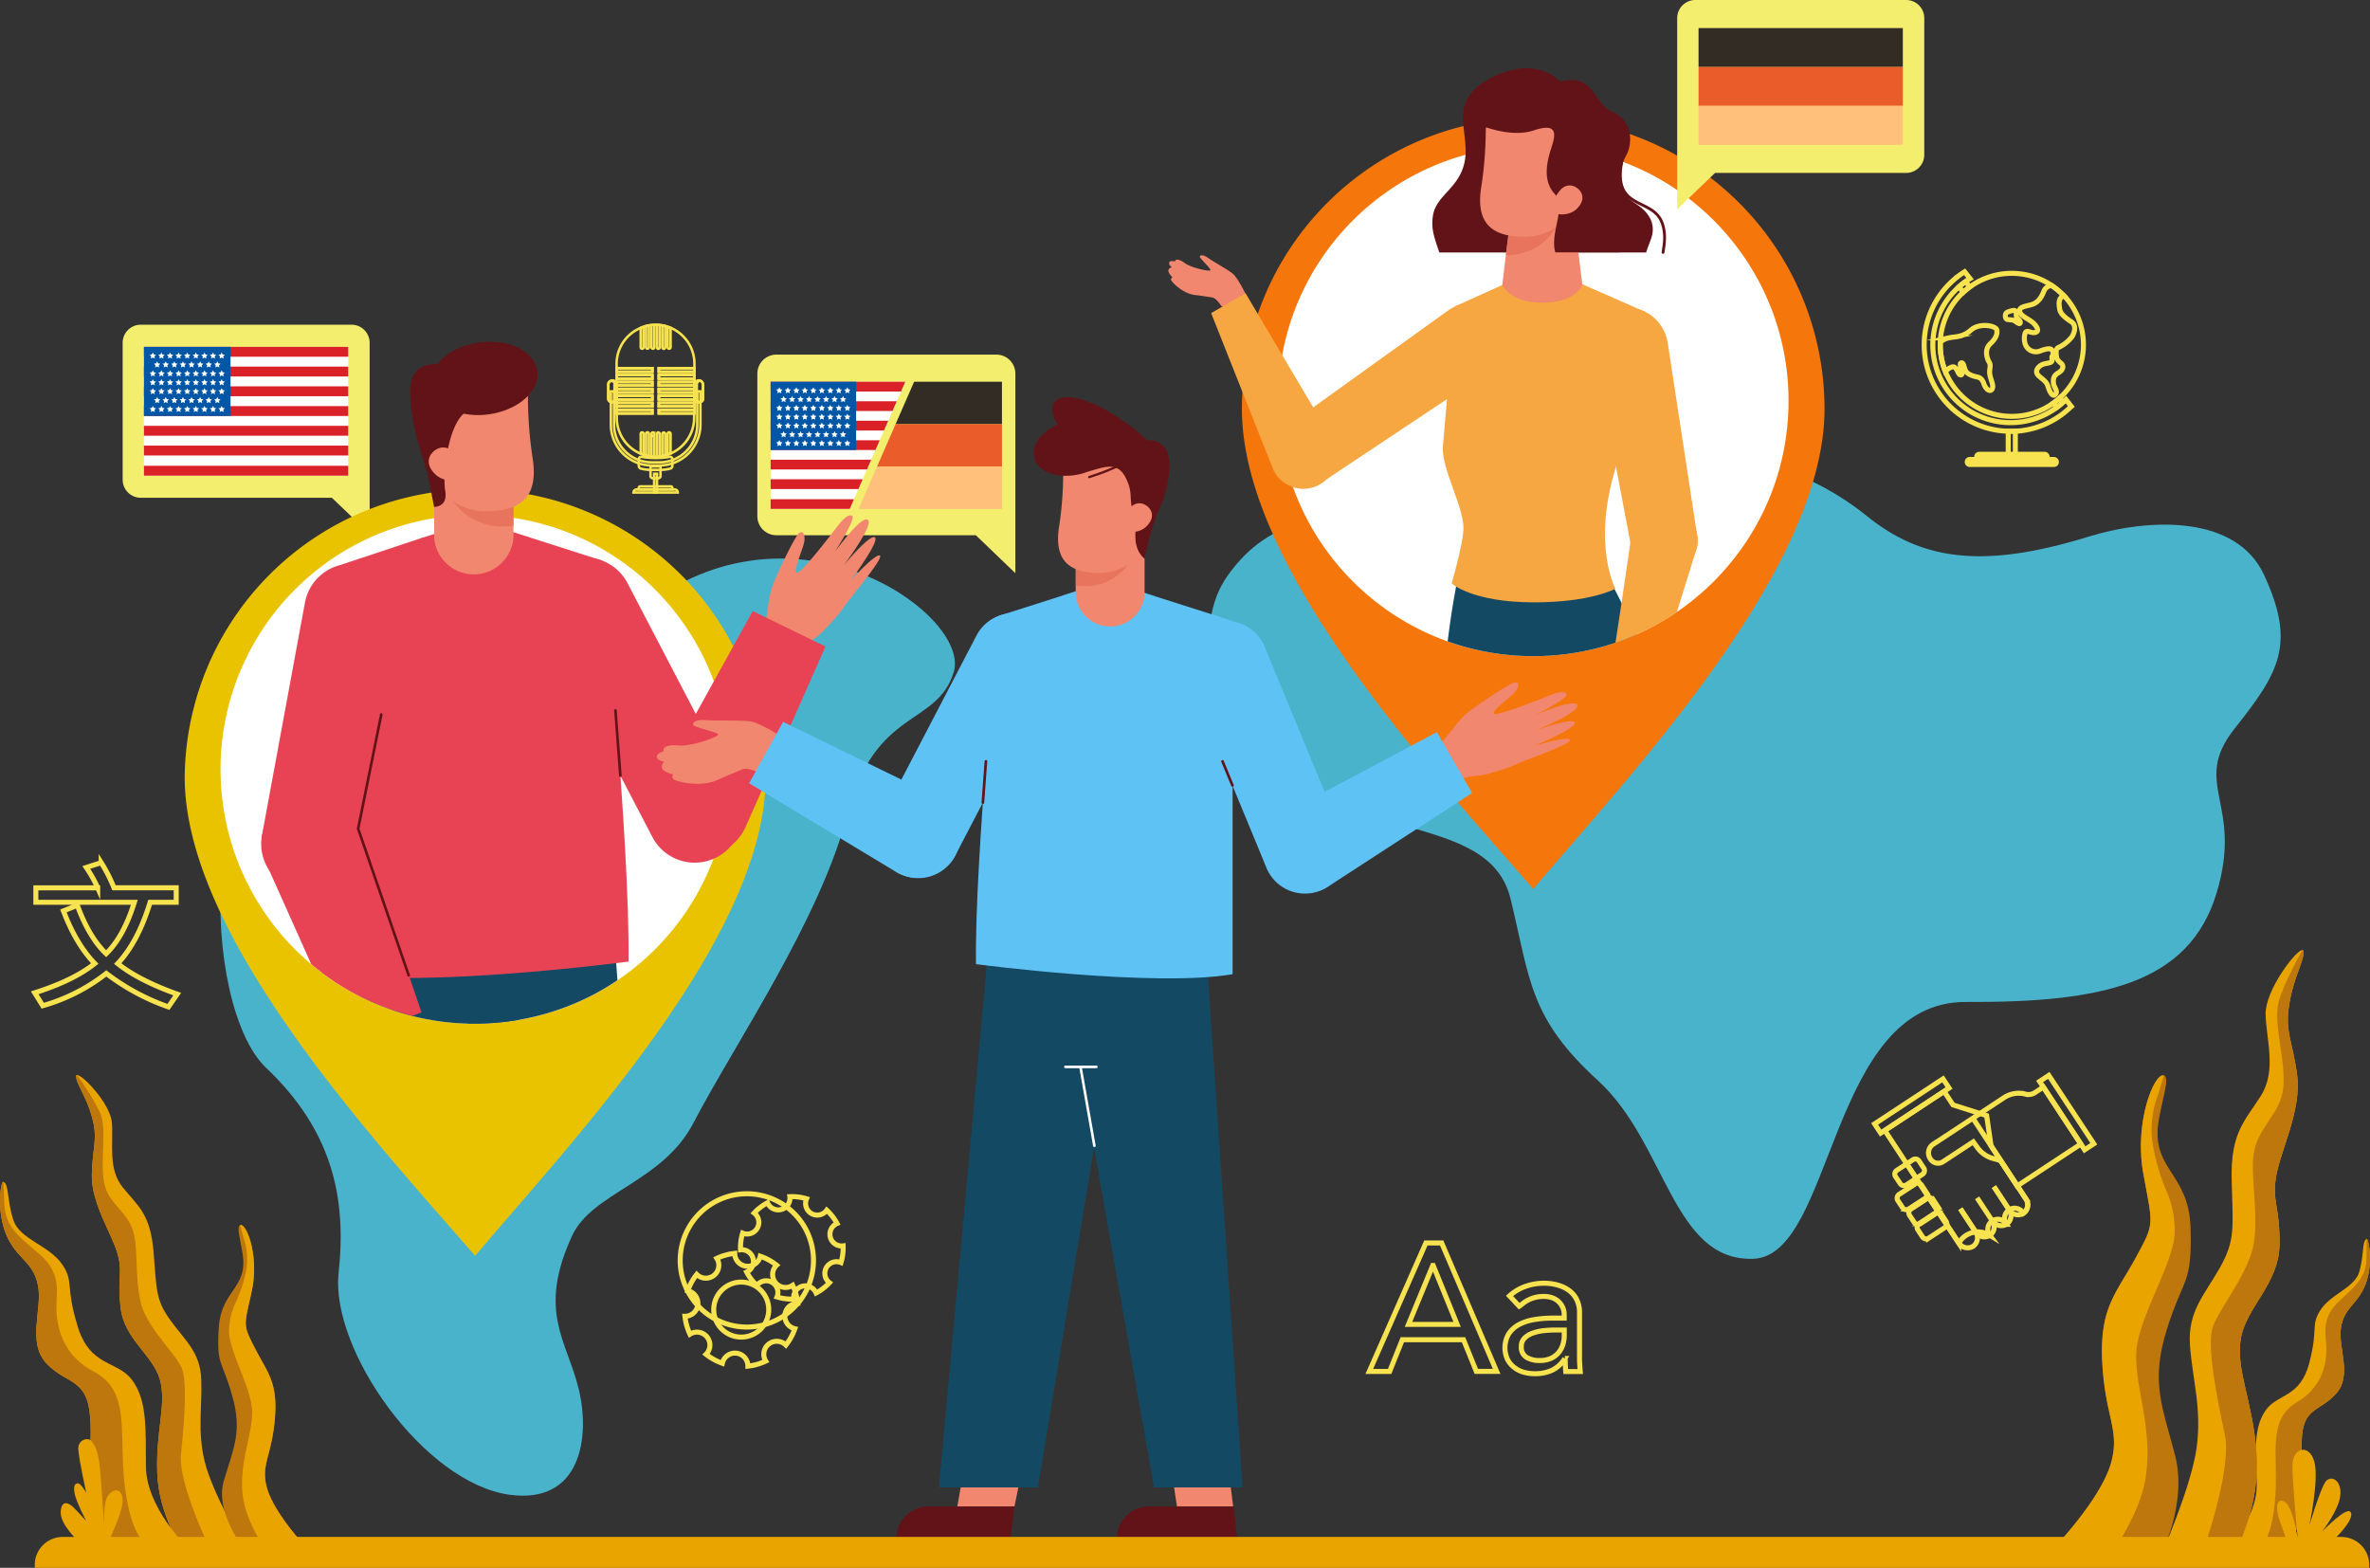 <svg xmlns="http://www.w3.org/2000/svg" id="#tolk-hero .cls" viewBox="0 0 942.74 623.65"><rect x="0" y="0" width="942.74" height="623.65" fill="#333333" stroke="none"/><defs><style>.cls-1{fill:#4ab3cc;}.cls-2{fill:#f5770c;}.cls-3{fill:#fff;}.cls-4{fill:#f1876e;}.cls-5{fill:#621317;}.cls-6{fill:#f7a741;}.cls-7{fill:#144963;}.cls-8{fill:#e8745d;}.cls-18,.cls-19,.cls-21,.cls-22,.cls-23,.cls-24,.cls-25,.cls-9{fill:none;}.cls-18,.cls-22,.cls-9{stroke:#621317;}.cls-18,.cls-21,.cls-22,.cls-9{stroke-linecap:round;}.cls-21,.cls-9{stroke-linejoin:round;}.cls-9{stroke-width:1.13px;}.cls-10{fill:#f3ee6d;}.cls-11{fill:#da2127;}.cls-12{fill:#0156a5;}.cls-13{fill:#332c25;}.cls-14{fill:#eb5c2b;}.cls-15{fill:#ffc07b;}.cls-16{fill:#e9c200;}.cls-17{fill:#e84354;}.cls-18,.cls-19,.cls-22,.cls-23{stroke-miterlimit:10;}.cls-18{stroke-width:1.05px;}.cls-19,.cls-23,.cls-24,.cls-25{stroke:#f6e34f;}.cls-19{stroke-width:2px;}.cls-20{fill:#5fc2f5;}.cls-21{stroke:#fff;stroke-width:1.03px;}.cls-22{stroke-width:0.91px;}.cls-24{stroke-miterlimit:10.04;stroke-width:2.01px;}.cls-25{stroke-miterlimit:10;stroke-width:2px;}.cls-26{fill:#e9a400;}.cls-27{fill:#be770c;}</style></defs><g id="#tolk-hero .cls-2"><path class="cls-1" d="M488.24,229.12c-13.57,19.27-8.71,52.15,24.76,78.79s80.15,17.64,87.91,49.77,7.41,47.23,34.69,72.11,29.71,72.1,61.85,70.93,30-102.45,84.57-102.16,88.78-7.33,99.69-43.3S871.25,312,889,289.67s24.33-33.59,11.53-61.12c-10.92-23.46-44.87-22.78-70-15-42.74,13.16-66.65,8.89-88-8.34s-52.75-29.09-80-19.55c-36.46,12.76-52.74,28.19-81.84,22.72C524,197.73,501.79,209.91,488.24,229.12Z" transform="translate(0)"></path><path class="cls-1" d="M202.65,594.57c28.35,3.88,32.23-22.66,27.56-42s-16.56-30.79-2.65-61c8-17.31,35.94-21.23,48.25-44.85,16.38-31.44,50.37-80.67,61.32-123s35.63-34.58,42.26-56.42-58.57-69.64-117.82-29.75-81.88,49.31-133.13,50.31S79.85,400.08,105.81,424.72s32.21,51,28.88,81.63S168.7,589.91,202.65,594.57Z" transform="translate(0)"></path><path class="cls-2" d="M609.92,353.64C570.55,308.21,494,226.56,494,162.65a115.88,115.88,0,0,1,231.76,0C725.8,226.56,648.34,308.2,609.92,353.64Z" transform="translate(0)"></path><circle class="cls-3" cx="609.92" cy="159.48" r="101.53"></circle><path class="cls-4" d="M497.42,121s-4.13-9.32-6.81-11.92c-1.49-1.44-8-5-9.87-6.36s-3.12-1.4-3.48-.76,4.69,5,4.21,5.56-7.6-1-10.1-2.82-3.9-1.71-3.95-.71c0,0-2-.51-2.33.4s1.05,2,1.05,2-1.27.06-1.38,1.18,1.67,2.78,1.67,2.78a.85.85,0,0,0-.61,1c.18.81,4.66,5.44,9.49,6,2.66.31,5.21.7,6.92,1,1.48.24,2.89,2.44,3.82,3.62Z" transform="translate(0)"></path><path class="cls-5" d="M656.79,94.91c-.51,1.48-1.14,2.88-2,5.52H572.55c-2.4-6.86-3.2-9.69-2.61-14.28,1.12-8.77,11.12-11.24,12.84-22.83s-7.41-23.41,10.75-32.52,27,1.66,27,1.66c13.83-3.62,13,8.63,21.08,12.16s7.8,12.79,5.19,17.35c-1.92,3.38-3,9.21-.74,14,.05.1.11.2.17.3a11.71,11.71,0,0,0,4.27,4.64C657.86,85.63,658.21,90.84,656.79,94.91Z" transform="translate(0)"></path><path class="cls-6" d="M597.51,126.31c4.67,6.75,2.29,16.33-5.18,21.31l-63.51,42.29h0a12.62,12.62,0,0,1-2.5,1.36,13.21,13.21,0,0,1-12.53-23.07h0l62-44.52C583,118.42,592.83,119.57,597.51,126.31Z" transform="translate(0)"></path><path class="cls-6" d="M495.45,116.64l-13.68,7.91L506.56,187a13.22,13.22,0,0,0,24.77-8.76,14.11,14.11,0,0,0-.94-2.67Z" transform="translate(0)"></path><path class="cls-7" d="M609.92,261a101.06,101.06,0,0,1-34.06-5.86c1.29-10.52,2.59-17.89,3.36-21.81.42-2.2.68-3.32.68-3.32l58.36-2.53s1.44,2.26,4,6.91c.8,1.53,1.72,3.33,2.74,5.4,1.69,3.45,3.66,7.66,5.85,12.65-2.66,1.17-5.4,2.24-8.17,3.19A101.65,101.65,0,0,1,609.92,261Z" transform="translate(0)"></path><path class="cls-6" d="M627.33,112.15l27,11.85s-5.28,41.24-11.7,62.23c-9.4,30.72-.06,47.93-.06,47.93s-9.58,5.44-32.32,5.44c-24.75,0-32.81-7.53-32.81-7.53s4.56-15.61,4.7-21.73c.18-8.72-9-24.3-8.17-33C575.54,160.5,578.5,122,578.5,122l19.2-8.69Z" transform="translate(0)"></path><path class="cls-6" d="M646.16,122.85c8.16-1.4,15.92,4.87,17.28,13.82l11.62,76.12h0a12.44,12.44,0,0,1,.18,2.86,13.33,13.33,0,0,1-26.44,1.62h0l-14.31-75.66C632.76,132.72,638,124.22,646.16,122.85Z" transform="translate(0)"></path><path class="cls-4" d="M597.57,113.42s3,7,15.95,7c13.28,0,15.94-7,15.94-7l-4.1-33.09H601.65L599,101.5Z" transform="translate(0)"></path><path class="cls-8" d="M599,101.5h.74a22.17,22.17,0,0,0,22.13-21.19H601.66Z" transform="translate(0)"></path><path class="cls-4" d="M606.53,94.19h0c-12.38,0-19.95-4.66-17.21-20.48A152,152,0,0,0,591,52.52a18.9,18.9,0,0,1,18.86-18.85h0a18.9,18.9,0,0,1,18.85,18.85V72.07A22.17,22.17,0,0,1,606.53,94.19Z" transform="translate(0)"></path><path class="cls-5" d="M644.21,100.39H618.7a10.93,10.93,0,0,1-.48-2.66c-.46-7.56,4.58-15.68,0-20.84s-2.9-12.61-1.22-17.78,3.2-10.6-6.91-7.24S586.9,49,586.9,49a36.64,36.64,0,0,1-1.35-4.36c0-.66,10.87-12.27,10.87-12.27l16-3.19,8,3.3,9.14,2.75,11,20.15S643.4,89.59,644.21,100.39Z" transform="translate(0)"></path><path class="cls-6" d="M674.94,218.06,667,243.5a99.63,99.63,0,0,1-16.23,9c-2.66,1.17-5.4,2.24-8.17,3.19l2.4-15.78,3.54-24.14.56-3.82a13.6,13.6,0,0,1,1-2.69A13.29,13.29,0,0,1,675,218.08Z" transform="translate(0)"></path><path class="cls-4" d="M620.31,76c-2.78,3.57-4.56,6.37-3.21,7.85,1.9,2,7.17,2.07,10.11-.77s2.76-5.73.86-7.68S622.82,72.78,620.31,76Z" transform="translate(0)"></path><path class="cls-9" d="M645,64.77c-.93,5.38-.37,8.81,1,11.18,0,.11.12.21.17.3,3.72,5.8,12.46,5.17,15.05,12.54,1.5,4.32.85,8.14.31,11.6" transform="translate(0)"></path><path class="cls-10" d="M56,129.16h83.82a7.21,7.21,0,0,1,7.22,7.2h0v76L132,198H56a7.2,7.2,0,0,1-7.21-7.19v0h0V136.43a7.2,7.2,0,0,1,7.13-7.27H56Z" transform="translate(0)"></path><rect class="cls-3" x="57.26" y="137.97" width="81.26" height="51.23"></rect><rect class="cls-11" x="57.26" y="137.97" width="81.26" height="3.93"></rect><rect class="cls-11" x="57.26" y="145.83" width="81.26" height="3.93"></rect><rect class="cls-11" x="57.26" y="153.68" width="81.26" height="3.93"></rect><rect class="cls-11" x="57.26" y="161.54" width="81.26" height="3.93"></rect><rect class="cls-11" x="57.26" y="169.39" width="81.26" height="3.93"></rect><rect class="cls-11" x="57.26" y="177.25" width="81.26" height="3.93"></rect><rect class="cls-11" x="57.26" y="185.28" width="81.26" height="3.93"></rect><rect class="cls-12" x="57.26" y="137.97" width="34.43" height="27.49"></rect><polygon class="cls-3" points="60.8 140.19 61.19 141 62.08 141.13 61.44 141.75 61.59 142.64 60.8 142.22 60 142.64 60.15 141.75 59.51 141.13 60.39 141 60.8 140.19"></polygon><polygon class="cls-3" points="67.64 140.19 68.04 141 68.92 141.13 68.28 141.75 68.43 142.64 67.64 142.22 66.84 142.64 66.99 141.75 66.35 141.13 67.24 141 67.64 140.19"></polygon><polygon class="cls-3" points="64.21 140.19 64.61 141 65.5 141.13 64.86 141.75 65 142.64 64.21 142.22 63.42 142.64 63.57 141.75 62.93 141.13 63.82 141 64.21 140.19"></polygon><polygon class="cls-3" points="71.06 140.19 71.45 141 72.34 141.13 71.7 141.75 71.85 142.64 71.06 142.22 70.27 142.64 70.42 141.75 69.78 141.13 70.66 141 71.06 140.19"></polygon><polygon class="cls-3" points="74.48 140.19 74.88 141 75.76 141.13 75.12 141.75 75.28 142.64 74.48 142.22 73.69 142.64 73.83 141.75 73.19 141.13 74.08 141 74.48 140.19"></polygon><polygon class="cls-3" points="77.9 140.19 78.3 141 79.19 141.13 78.55 141.75 78.69 142.64 77.9 142.22 77.1 142.64 77.26 141.75 76.62 141.13 77.51 141 77.9 140.19"></polygon><polygon class="cls-3" points="81.32 140.19 81.73 141 82.61 141.13 81.96 141.75 82.12 142.64 81.32 142.22 80.53 142.64 80.68 141.75 80.04 141.13 80.93 141 81.32 140.19"></polygon><polygon class="cls-3" points="84.75 140.19 85.14 141 86.03 141.13 85.39 141.75 85.54 142.64 84.75 142.22 83.96 142.64 84.11 141.75 83.47 141.13 84.35 141 84.75 140.19"></polygon><polygon class="cls-3" points="88.17 140.19 88.56 141 89.45 141.13 88.81 141.75 88.97 142.64 88.17 142.22 87.38 142.64 87.52 141.75 86.88 141.13 87.77 141 88.17 140.19"></polygon><polygon class="cls-3" points="60.8 147.28 61.19 148.08 62.08 148.21 61.44 148.84 61.59 149.72 60.8 149.31 60 149.72 60.15 148.84 59.51 148.21 60.39 148.08 60.8 147.28"></polygon><polygon class="cls-3" points="67.64 147.28 68.04 148.08 68.92 148.21 68.28 148.84 68.43 149.72 67.64 149.31 66.84 149.72 66.99 148.84 66.35 148.21 67.24 148.08 67.64 147.28"></polygon><polygon class="cls-3" points="64.21 147.28 64.61 148.08 65.5 148.21 64.86 148.84 65 149.72 64.21 149.31 63.42 149.72 63.57 148.84 62.93 148.21 63.82 148.08 64.21 147.28"></polygon><polygon class="cls-3" points="71.06 147.28 71.45 148.08 72.34 148.21 71.7 148.84 71.85 149.72 71.06 149.31 70.27 149.72 70.42 148.84 69.78 148.21 70.66 148.08 71.06 147.28"></polygon><polygon class="cls-3" points="74.48 147.28 74.88 148.08 75.76 148.21 75.12 148.84 75.28 149.72 74.48 149.31 73.69 149.72 73.83 148.84 73.19 148.21 74.08 148.08 74.48 147.28"></polygon><polygon class="cls-3" points="77.9 147.28 78.3 148.08 79.19 148.21 78.55 148.84 78.69 149.72 77.9 149.31 77.1 149.72 77.26 148.84 76.62 148.21 77.51 148.08 77.9 147.28"></polygon><polygon class="cls-3" points="81.32 147.28 81.73 148.08 82.61 148.21 81.96 148.84 82.12 149.72 81.32 149.31 80.53 149.72 80.68 148.84 80.04 148.21 80.93 148.08 81.32 147.28"></polygon><polygon class="cls-3" points="84.75 147.28 85.14 148.08 86.03 148.21 85.39 148.84 85.54 149.72 84.75 149.31 83.96 149.72 84.11 148.84 83.47 148.21 84.35 148.08 84.75 147.28"></polygon><polygon class="cls-3" points="88.17 147.28 88.56 148.08 89.45 148.21 88.81 148.84 88.97 149.72 88.17 149.31 87.38 149.72 87.52 148.84 86.88 148.21 87.77 148.08 88.17 147.28"></polygon><polygon class="cls-3" points="60.8 150.82 61.19 151.63 62.08 151.76 61.44 152.38 61.59 153.27 60.8 152.85 60 153.27 60.15 152.38 59.51 151.76 60.39 151.63 60.8 150.82"></polygon><polygon class="cls-3" points="67.64 150.82 68.04 151.63 68.92 151.76 68.28 152.38 68.43 153.27 67.64 152.85 66.84 153.27 66.99 152.38 66.35 151.76 67.24 151.63 67.64 150.82"></polygon><polygon class="cls-3" points="64.21 150.82 64.61 151.63 65.5 151.76 64.86 152.38 65 153.27 64.21 152.85 63.42 153.27 63.57 152.38 62.93 151.76 63.82 151.63 64.21 150.82"></polygon><polygon class="cls-3" points="71.06 150.82 71.45 151.63 72.34 151.76 71.7 152.38 71.85 153.27 71.06 152.85 70.27 153.27 70.42 152.38 69.78 151.76 70.66 151.63 71.06 150.82"></polygon><polygon class="cls-3" points="74.48 150.82 74.88 151.63 75.76 151.76 75.12 152.38 75.28 153.27 74.48 152.85 73.69 153.27 73.83 152.38 73.19 151.76 74.08 151.63 74.48 150.82"></polygon><polygon class="cls-3" points="77.9 150.82 78.3 151.63 79.19 151.76 78.55 152.38 78.69 153.27 77.9 152.85 77.1 153.27 77.26 152.38 76.62 151.76 77.51 151.63 77.9 150.82"></polygon><polygon class="cls-3" points="81.32 150.82 81.73 151.63 82.61 151.76 81.96 152.38 82.12 153.27 81.32 152.85 80.53 153.27 80.68 152.38 80.04 151.76 80.93 151.63 81.32 150.82"></polygon><polygon class="cls-3" points="84.75 150.82 85.14 151.63 86.03 151.76 85.39 152.38 85.54 153.27 84.75 152.85 83.96 153.27 84.11 152.38 83.47 151.76 84.35 151.63 84.75 150.82"></polygon><polygon class="cls-3" points="88.17 150.82 88.56 151.63 89.45 151.76 88.81 152.38 88.97 153.27 88.17 152.85 87.38 153.27 87.52 152.38 86.88 151.76 87.77 151.63 88.17 150.82"></polygon><polygon class="cls-3" points="60.8 154.37 61.19 155.18 62.08 155.3 61.44 155.93 61.59 156.81 60.8 156.39 60 156.81 60.15 155.93 59.51 155.3 60.39 155.18 60.8 154.37"></polygon><polygon class="cls-3" points="67.64 154.37 68.04 155.18 68.92 155.3 68.28 155.93 68.43 156.81 67.64 156.39 66.84 156.81 66.99 155.93 66.35 155.3 67.24 155.18 67.64 154.37"></polygon><polygon class="cls-3" points="64.21 154.37 64.61 155.18 65.5 155.3 64.86 155.93 65 156.81 64.21 156.39 63.42 156.81 63.57 155.93 62.93 155.3 63.82 155.18 64.21 154.37"></polygon><polygon class="cls-3" points="71.06 154.37 71.45 155.18 72.34 155.3 71.7 155.93 71.85 156.81 71.06 156.39 70.27 156.81 70.42 155.93 69.78 155.3 70.66 155.18 71.06 154.37"></polygon><polygon class="cls-3" points="74.48 154.37 74.88 155.18 75.76 155.3 75.12 155.93 75.28 156.81 74.48 156.39 73.69 156.81 73.83 155.93 73.19 155.3 74.08 155.18 74.48 154.37"></polygon><polygon class="cls-3" points="77.9 154.37 78.3 155.18 79.19 155.3 78.55 155.93 78.69 156.81 77.9 156.39 77.1 156.81 77.26 155.93 76.62 155.3 77.51 155.18 77.9 154.37"></polygon><polygon class="cls-3" points="81.32 154.37 81.73 155.18 82.61 155.3 81.96 155.93 82.12 156.81 81.32 156.39 80.53 156.81 80.68 155.93 80.04 155.3 80.93 155.18 81.32 154.37"></polygon><polygon class="cls-3" points="84.75 154.37 85.14 155.18 86.03 155.3 85.39 155.93 85.54 156.81 84.75 156.39 83.96 156.81 84.11 155.93 83.47 155.3 84.35 155.18 84.75 154.37"></polygon><polygon class="cls-3" points="88.17 154.37 88.56 155.18 89.45 155.3 88.81 155.93 88.97 156.81 88.17 156.39 87.38 156.81 87.52 155.93 86.88 155.3 87.77 155.18 88.17 154.37"></polygon><polygon class="cls-3" points="60.8 161.46 61.19 162.26 62.08 162.38 61.44 163.02 61.59 163.9 60.8 163.48 60 163.9 60.15 163.02 59.51 162.38 60.39 162.26 60.8 161.46"></polygon><polygon class="cls-3" points="67.64 161.46 68.04 162.26 68.92 162.38 68.28 163.02 68.43 163.9 67.64 163.48 66.84 163.9 66.99 163.02 66.35 162.38 67.24 162.26 67.64 161.46"></polygon><polygon class="cls-3" points="64.21 161.46 64.61 162.26 65.5 162.38 64.86 163.02 65 163.9 64.21 163.48 63.42 163.9 63.57 163.02 62.93 162.38 63.82 162.26 64.21 161.46"></polygon><polygon class="cls-3" points="71.06 161.46 71.45 162.26 72.34 162.38 71.7 163.02 71.85 163.9 71.06 163.48 70.27 163.9 70.42 163.02 69.78 162.38 70.66 162.26 71.06 161.46"></polygon><polygon class="cls-3" points="74.48 161.46 74.88 162.26 75.76 162.38 75.12 163.02 75.28 163.9 74.48 163.48 73.69 163.9 73.83 163.02 73.19 162.38 74.08 162.26 74.48 161.46"></polygon><polygon class="cls-3" points="77.9 161.46 78.3 162.26 79.19 162.38 78.55 163.02 78.69 163.9 77.9 163.48 77.1 163.9 77.26 163.02 76.62 162.38 77.51 162.26 77.9 161.46"></polygon><polygon class="cls-3" points="81.32 161.46 81.73 162.26 82.61 162.38 81.96 163.02 82.12 163.9 81.32 163.48 80.53 163.9 80.68 163.02 80.04 162.38 80.93 162.26 81.32 161.46"></polygon><polygon class="cls-3" points="84.75 161.46 85.14 162.26 86.03 162.38 85.39 163.02 85.54 163.9 84.75 163.48 83.96 163.9 84.11 163.02 83.47 162.38 84.35 162.26 84.75 161.46"></polygon><polygon class="cls-3" points="88.17 161.46 88.56 162.26 89.45 162.38 88.81 163.02 88.97 163.9 88.17 163.48 87.38 163.9 87.52 163.02 86.88 162.38 87.77 162.26 88.17 161.46"></polygon><polygon class="cls-3" points="62.51 143.74 62.9 144.54 63.79 144.66 63.15 145.3 63.3 146.18 62.51 145.76 61.72 146.18 61.86 145.3 61.22 144.66 62.11 144.54 62.51 143.74"></polygon><polygon class="cls-3" points="69.35 143.74 69.75 144.54 70.63 144.66 69.99 145.3 70.14 146.18 69.35 145.76 68.55 146.18 68.71 145.3 68.07 144.66 68.95 144.54 69.35 143.74"></polygon><polygon class="cls-3" points="65.92 143.74 66.32 144.54 67.21 144.66 66.56 145.3 66.72 146.18 65.92 145.76 65.13 146.18 65.28 145.3 64.64 144.66 65.53 144.54 65.92 143.74"></polygon><polygon class="cls-3" points="72.77 143.74 73.16 144.54 74.05 144.66 73.41 145.3 73.57 146.18 72.77 145.76 71.98 146.18 72.13 145.3 71.48 144.66 72.37 144.54 72.77 143.74"></polygon><polygon class="cls-3" points="76.19 143.74 76.59 144.54 77.48 144.66 76.84 145.3 76.98 146.18 76.19 145.76 75.39 146.18 75.55 145.3 74.91 144.66 75.8 144.54 76.19 143.74"></polygon><polygon class="cls-3" points="79.61 143.74 80.01 144.54 80.9 144.66 80.25 145.3 80.41 146.18 79.61 145.76 78.82 146.18 78.97 145.3 78.33 144.66 79.22 144.54 79.61 143.74"></polygon><polygon class="cls-3" points="83.04 143.74 83.44 144.54 84.32 144.66 83.68 145.3 83.83 146.18 83.04 145.76 82.24 146.18 82.4 145.3 81.76 144.66 82.64 144.54 83.04 143.74"></polygon><polygon class="cls-3" points="86.46 143.74 86.85 144.54 87.74 144.66 87.1 145.3 87.25 146.18 86.46 145.76 85.67 146.18 85.82 145.3 85.17 144.66 86.06 144.54 86.46 143.74"></polygon><polygon class="cls-3" points="62.51 157.91 62.9 158.72 63.79 158.84 63.15 159.47 63.3 160.35 62.51 159.94 61.72 160.35 61.86 159.47 61.22 158.84 62.11 158.72 62.51 157.91"></polygon><polygon class="cls-3" points="69.35 157.91 69.75 158.72 70.63 158.84 69.99 159.47 70.14 160.35 69.35 159.94 68.55 160.35 68.71 159.47 68.07 158.84 68.95 158.72 69.35 157.91"></polygon><polygon class="cls-3" points="65.92 157.91 66.32 158.72 67.21 158.84 66.56 159.47 66.72 160.35 65.92 159.94 65.13 160.35 65.28 159.47 64.64 158.84 65.53 158.72 65.92 157.91"></polygon><polygon class="cls-3" points="72.77 157.91 73.16 158.72 74.05 158.84 73.41 159.47 73.57 160.35 72.77 159.94 71.98 160.35 72.13 159.47 71.48 158.84 72.37 158.72 72.77 157.91"></polygon><polygon class="cls-3" points="76.19 157.91 76.59 158.72 77.48 158.84 76.84 159.47 76.98 160.35 76.19 159.94 75.39 160.35 75.55 159.47 74.91 158.84 75.8 158.72 76.19 157.91"></polygon><polygon class="cls-3" points="79.61 157.91 80.01 158.72 80.9 158.84 80.25 159.47 80.41 160.35 79.61 159.94 78.82 160.35 78.97 159.47 78.33 158.84 79.22 158.72 79.61 157.91"></polygon><polygon class="cls-3" points="83.04 157.91 83.44 158.72 84.32 158.84 83.68 159.47 83.83 160.35 83.04 159.94 82.24 160.35 82.4 159.47 81.76 158.84 82.64 158.72 83.04 157.91"></polygon><polygon class="cls-3" points="86.46 157.91 86.85 158.72 87.74 158.84 87.1 159.47 87.25 160.35 86.46 159.94 85.67 160.35 85.82 159.47 85.17 158.84 86.06 158.72 86.46 157.91"></polygon><path class="cls-10" d="M758.18,0H674.37a7.22,7.22,0,0,0-7.22,7.2h0V83.27l15.07-14.49h76a7.21,7.21,0,0,0,7.22-7.2h0V7.24A7.21,7.21,0,0,0,758.26,0h-.08Z" transform="translate(0)"></path><rect class="cls-13" x="675.65" y="11.17" width="81.26" height="15.48"></rect><rect class="cls-14" x="675.65" y="26.65" width="81.26" height="15.48"></rect><rect class="cls-15" x="675.65" y="42.14" width="81.26" height="15.48"></rect><path class="cls-10" d="M308.8,141.06h87.55a7.55,7.55,0,0,1,7.54,7.54h0V228l-15.73-15.1H308.8a7.56,7.56,0,0,1-7.54-7.54h0V148.6A7.56,7.56,0,0,1,308.8,141.06Z" transform="translate(0)"></path><polygon class="cls-13" points="398.56 151.85 398.56 168.73 356.24 168.73 363.62 151.85 398.56 151.85"></polygon><polygon class="cls-14" points="398.56 168.73 398.56 185.61 348.87 185.61 356.24 168.73 398.56 168.73"></polygon><polygon class="cls-15" points="398.56 185.61 398.56 202.47 341.5 202.47 348.87 185.61 398.56 185.61"></polygon><polygon class="cls-3" points="360.11 151.85 358.42 155.73 356.72 159.6 355.02 163.49 353.34 167.35 351.64 171.25 349.94 175.12 348.24 179 346.56 182.87 344.87 186.75 343.17 190.63 341.47 194.52 339.69 198.57 338.02 202.43 306.54 202.43 306.54 151.85 360.11 151.85"></polygon><polygon class="cls-11" points="360.11 151.85 358.42 155.73 306.54 155.73 306.54 151.85 360.11 151.85"></polygon><polygon class="cls-11" points="356.72 159.6 355.02 163.49 306.54 163.49 306.54 159.6 356.72 159.6"></polygon><polygon class="cls-11" points="353.34 167.35 351.64 171.25 306.54 171.25 306.54 167.35 353.34 167.35"></polygon><polygon class="cls-11" points="349.94 175.12 348.24 179 306.54 179 306.54 175.12 349.94 175.12"></polygon><polygon class="cls-11" points="346.56 182.87 344.87 186.75 306.54 186.75 306.54 182.87 346.56 182.87"></polygon><polygon class="cls-11" points="343.17 190.63 341.47 194.52 306.54 194.52 306.54 190.63 343.17 190.63"></polygon><polygon class="cls-11" points="339.69 198.57 338.02 202.43 306.54 202.43 306.54 198.57 339.69 198.57"></polygon><rect class="cls-12" x="306.53" y="151.85" width="34" height="27.14"></rect><polygon class="cls-3" points="310.01 154.04 310.4 154.84 311.28 154.97 310.65 155.58 310.79 156.46 310.01 156.04 309.22 156.46 309.38 155.58 308.74 154.97 309.62 154.84 310.01 154.04"></polygon><polygon class="cls-3" points="316.77 154.04 317.17 154.84 318.03 154.97 317.4 155.58 317.55 156.46 316.77 156.04 315.99 156.46 316.14 155.58 315.51 154.97 316.38 154.84 316.77 154.04"></polygon><polygon class="cls-3" points="313.39 154.04 313.78 154.84 314.66 154.97 314.02 155.58 314.17 156.46 313.39 156.04 312.6 156.46 312.76 155.58 312.12 154.97 313 154.84 313.39 154.04"></polygon><polygon class="cls-3" points="320.15 154.04 320.54 154.84 321.41 154.97 320.78 155.58 320.93 156.46 320.15 156.04 319.37 156.46 319.52 155.58 318.88 154.97 319.75 154.84 320.15 154.04"></polygon><polygon class="cls-3" points="323.53 154.04 323.92 154.84 324.79 154.97 324.16 155.58 324.31 156.46 323.53 156.04 322.75 156.46 322.89 155.58 322.26 154.97 323.13 154.84 323.53 154.04"></polygon><polygon class="cls-3" points="326.9 154.04 327.3 154.84 328.17 154.97 327.54 155.58 327.69 156.46 326.9 156.04 326.12 156.46 326.27 155.58 325.64 154.97 326.52 154.84 326.9 154.04"></polygon><polygon class="cls-3" points="330.28 154.04 330.68 154.84 331.56 154.97 330.91 155.58 331.07 156.46 330.28 156.04 329.5 156.46 329.65 155.58 329.02 154.97 329.9 154.84 330.28 154.04"></polygon><polygon class="cls-3" points="333.66 154.04 334.06 154.84 334.93 154.97 334.3 155.58 334.45 156.46 333.66 156.04 332.88 156.46 333.03 155.58 332.4 154.97 333.27 154.84 333.66 154.04"></polygon><polygon class="cls-3" points="337.04 154.04 337.43 154.84 338.31 154.97 337.68 155.58 337.83 156.46 337.04 156.04 336.26 156.46 336.41 155.58 335.77 154.97 336.65 154.84 337.04 154.04"></polygon><polygon class="cls-3" points="310.01 161.04 310.4 161.83 311.28 161.96 310.65 162.58 310.79 163.45 310.01 163.04 309.22 163.45 309.38 162.58 308.74 161.96 309.62 161.83 310.01 161.04"></polygon><polygon class="cls-3" points="316.77 161.04 317.17 161.83 318.03 161.96 317.4 162.58 317.55 163.45 316.77 163.04 315.99 163.45 316.14 162.58 315.51 161.96 316.38 161.83 316.77 161.04"></polygon><polygon class="cls-3" points="313.39 161.04 313.78 161.83 314.66 161.96 314.02 162.58 314.17 163.45 313.39 163.04 312.6 163.45 312.76 162.58 312.12 161.96 313 161.83 313.39 161.04"></polygon><polygon class="cls-3" points="320.15 161.04 320.54 161.83 321.41 161.96 320.78 162.58 320.93 163.45 320.15 163.04 319.37 163.45 319.52 162.58 318.88 161.96 319.75 161.83 320.15 161.04"></polygon><polygon class="cls-3" points="323.53 161.04 323.92 161.83 324.79 161.96 324.16 162.58 324.31 163.45 323.53 163.04 322.75 163.45 322.89 162.58 322.26 161.96 323.13 161.83 323.53 161.04"></polygon><polygon class="cls-3" points="326.9 161.04 327.3 161.83 328.17 161.96 327.54 162.58 327.69 163.45 326.9 163.04 326.12 163.45 326.27 162.58 325.64 161.96 326.52 161.83 326.9 161.04"></polygon><polygon class="cls-3" points="330.28 161.04 330.68 161.83 331.56 161.96 330.91 162.58 331.07 163.45 330.28 163.04 329.5 163.45 329.65 162.58 329.02 161.96 329.9 161.83 330.28 161.04"></polygon><polygon class="cls-3" points="333.66 161.04 334.06 161.83 334.93 161.96 334.3 162.58 334.45 163.45 333.66 163.04 332.88 163.45 333.03 162.58 332.4 161.96 333.27 161.83 333.66 161.04"></polygon><polygon class="cls-3" points="337.04 161.04 337.43 161.83 338.31 161.96 337.68 162.58 337.83 163.45 337.04 163.04 336.26 163.45 336.41 162.58 335.77 161.96 336.65 161.83 337.04 161.04"></polygon><polygon class="cls-3" points="310.01 164.54 310.4 165.33 311.28 165.46 310.65 166.08 310.79 166.95 310.01 166.54 309.22 166.95 309.38 166.08 308.74 165.46 309.62 165.33 310.01 164.54"></polygon><polygon class="cls-3" points="316.77 164.54 317.17 165.33 318.03 165.46 317.4 166.08 317.55 166.95 316.77 166.54 315.99 166.95 316.14 166.08 315.51 165.46 316.38 165.33 316.77 164.54"></polygon><polygon class="cls-3" points="313.39 164.54 313.78 165.33 314.66 165.46 314.02 166.08 314.17 166.95 313.39 166.54 312.6 166.95 312.76 166.08 312.12 165.46 313 165.33 313.39 164.54"></polygon><polygon class="cls-3" points="320.15 164.54 320.54 165.33 321.41 165.46 320.78 166.08 320.93 166.95 320.15 166.54 319.37 166.95 319.52 166.08 318.88 165.46 319.75 165.33 320.15 164.54"></polygon><polygon class="cls-3" points="323.53 164.54 323.92 165.33 324.79 165.46 324.16 166.08 324.31 166.95 323.53 166.54 322.75 166.95 322.89 166.08 322.26 165.46 323.13 165.33 323.53 164.54"></polygon><polygon class="cls-3" points="326.9 164.54 327.3 165.33 328.17 165.46 327.54 166.08 327.69 166.95 326.9 166.54 326.12 166.95 326.27 166.08 325.64 165.46 326.52 165.33 326.9 164.54"></polygon><polygon class="cls-3" points="330.28 164.54 330.68 165.33 331.56 165.46 330.91 166.08 331.07 166.95 330.28 166.54 329.5 166.95 329.65 166.08 329.02 165.46 329.9 165.33 330.28 164.54"></polygon><polygon class="cls-3" points="333.66 164.54 334.06 165.33 334.93 165.46 334.3 166.08 334.45 166.95 333.66 166.54 332.88 166.95 333.03 166.08 332.4 165.46 333.27 165.33 333.66 164.54"></polygon><polygon class="cls-3" points="337.04 164.54 337.43 165.33 338.31 165.46 337.68 166.08 337.83 166.95 337.04 166.54 336.26 166.95 336.41 166.08 335.77 165.46 336.65 165.33 337.04 164.54"></polygon><polygon class="cls-3" points="310.01 168.03 310.4 168.84 311.28 168.96 310.65 169.58 310.79 170.44 310.01 170.04 309.22 170.44 309.38 169.58 308.74 168.96 309.62 168.84 310.01 168.03"></polygon><polygon class="cls-3" points="316.77 168.03 317.17 168.84 318.03 168.96 317.4 169.58 317.55 170.44 316.77 170.04 315.99 170.44 316.14 169.58 315.51 168.96 316.38 168.84 316.77 168.03"></polygon><polygon class="cls-3" points="313.39 168.03 313.78 168.84 314.66 168.96 314.02 169.58 314.17 170.44 313.39 170.04 312.6 170.44 312.76 169.58 312.12 168.96 313 168.84 313.39 168.03"></polygon><polygon class="cls-3" points="320.15 168.03 320.54 168.84 321.41 168.96 320.78 169.58 320.93 170.44 320.15 170.04 319.37 170.44 319.52 169.58 318.88 168.96 319.75 168.84 320.15 168.03"></polygon><polygon class="cls-3" points="323.53 168.03 323.92 168.84 324.79 168.96 324.16 169.58 324.31 170.44 323.53 170.04 322.75 170.44 322.89 169.58 322.26 168.96 323.13 168.84 323.53 168.03"></polygon><polygon class="cls-3" points="326.9 168.03 327.3 168.84 328.17 168.96 327.54 169.58 327.69 170.44 326.9 170.04 326.12 170.44 326.27 169.58 325.64 168.96 326.52 168.84 326.9 168.03"></polygon><polygon class="cls-3" points="330.28 168.03 330.68 168.84 331.56 168.96 330.91 169.58 331.07 170.44 330.28 170.04 329.5 170.44 329.65 169.58 329.02 168.96 329.9 168.84 330.28 168.03"></polygon><polygon class="cls-3" points="333.66 168.03 334.06 168.84 334.93 168.96 334.3 169.58 334.45 170.44 333.66 170.04 332.88 170.44 333.03 169.58 332.4 168.96 333.27 168.84 333.66 168.03"></polygon><polygon class="cls-3" points="337.04 168.03 337.43 168.84 338.31 168.96 337.68 169.58 337.83 170.44 337.04 170.04 336.26 170.44 336.41 169.58 335.77 168.96 336.65 168.84 337.04 168.03"></polygon><polygon class="cls-3" points="310.01 175.04 310.4 175.83 311.28 175.96 310.65 176.58 310.79 177.45 310.01 177.03 309.22 177.45 309.38 176.58 308.74 175.96 309.62 175.83 310.01 175.04"></polygon><polygon class="cls-3" points="316.77 175.04 317.17 175.83 318.03 175.96 317.4 176.58 317.55 177.45 316.77 177.03 315.99 177.45 316.14 176.58 315.51 175.96 316.38 175.83 316.77 175.04"></polygon><polygon class="cls-3" points="313.39 175.04 313.78 175.83 314.66 175.96 314.02 176.58 314.17 177.45 313.39 177.03 312.6 177.45 312.76 176.58 312.12 175.96 313 175.83 313.39 175.04"></polygon><polygon class="cls-3" points="320.15 175.04 320.54 175.83 321.41 175.96 320.78 176.58 320.93 177.45 320.15 177.03 319.37 177.45 319.52 176.58 318.88 175.96 319.75 175.83 320.15 175.04"></polygon><polygon class="cls-3" points="323.53 175.04 323.92 175.83 324.79 175.96 324.16 176.58 324.31 177.45 323.53 177.03 322.75 177.45 322.89 176.58 322.26 175.96 323.13 175.83 323.53 175.04"></polygon><polygon class="cls-3" points="326.9 175.04 327.3 175.83 328.17 175.96 327.54 176.58 327.69 177.45 326.9 177.03 326.12 177.45 326.27 176.58 325.64 175.96 326.52 175.83 326.9 175.04"></polygon><polygon class="cls-3" points="330.28 175.04 330.68 175.83 331.56 175.96 330.91 176.58 331.07 177.45 330.28 177.03 329.5 177.45 329.65 176.58 329.02 175.96 329.9 175.83 330.28 175.04"></polygon><polygon class="cls-3" points="333.66 175.04 334.06 175.83 334.93 175.96 334.3 176.58 334.45 177.45 333.66 177.03 332.88 177.45 333.03 176.58 332.4 175.96 333.27 175.83 333.66 175.04"></polygon><polygon class="cls-3" points="337.04 175.04 337.43 175.83 338.31 175.96 337.68 176.58 337.83 177.45 337.04 177.03 336.26 177.45 336.41 176.58 335.77 175.96 336.65 175.83 337.04 175.04"></polygon><polygon class="cls-3" points="311.7 157.54 312.1 158.34 312.97 158.46 312.33 159.08 312.48 159.96 311.7 159.54 310.92 159.96 311.07 159.08 310.43 158.46 311.31 158.34 311.7 157.54"></polygon><polygon class="cls-3" points="318.46 157.54 318.85 158.34 319.72 158.46 319.09 159.08 319.24 159.96 318.46 159.54 317.68 159.96 317.83 159.08 317.19 158.46 318.06 158.34 318.46 157.54"></polygon><polygon class="cls-3" points="315.08 157.54 315.48 158.34 316.35 158.46 315.71 159.08 315.86 159.96 315.08 159.54 314.3 159.96 314.45 159.08 313.82 158.46 314.69 158.34 315.08 157.54"></polygon><polygon class="cls-3" points="321.84 157.54 322.23 158.34 323.1 158.46 322.47 159.08 322.62 159.96 321.84 159.54 321.06 159.96 321.2 159.08 320.57 158.46 321.44 158.34 321.84 157.54"></polygon><polygon class="cls-3" points="325.21 157.54 325.61 158.34 326.48 158.46 325.85 159.08 326 159.96 325.21 159.54 324.44 159.96 324.58 159.08 323.95 158.46 324.82 158.34 325.21 157.54"></polygon><polygon class="cls-3" points="328.59 157.54 328.99 158.34 329.87 158.46 329.23 159.08 329.38 159.96 328.59 159.54 327.81 159.96 327.96 159.08 327.33 158.46 328.21 158.34 328.59 157.54"></polygon><polygon class="cls-3" points="331.97 157.54 332.37 158.34 333.25 158.46 332.6 159.08 332.76 159.96 331.97 159.54 331.19 159.96 331.34 159.08 330.71 158.46 331.59 158.34 331.97 157.54"></polygon><polygon class="cls-3" points="335.35 157.54 335.74 158.34 336.62 158.46 335.99 159.08 336.14 159.96 335.35 159.54 334.57 159.96 334.72 159.08 334.08 158.46 334.96 158.34 335.35 157.54"></polygon><polygon class="cls-3" points="311.7 171.54 312.1 172.33 312.97 172.46 312.33 173.07 312.48 173.95 311.7 173.54 310.92 173.95 311.07 173.07 310.43 172.46 311.31 172.33 311.7 171.54"></polygon><polygon class="cls-3" points="318.46 171.54 318.85 172.33 319.72 172.46 319.09 173.07 319.24 173.95 318.46 173.54 317.68 173.95 317.83 173.07 317.19 172.46 318.06 172.33 318.46 171.54"></polygon><polygon class="cls-3" points="315.08 171.54 315.48 172.33 316.35 172.46 315.71 173.07 315.86 173.95 315.08 173.54 314.3 173.95 314.45 173.07 313.82 172.46 314.69 172.33 315.08 171.54"></polygon><polygon class="cls-3" points="321.84 171.54 322.23 172.33 323.1 172.46 322.47 173.07 322.62 173.95 321.84 173.54 321.06 173.95 321.2 173.07 320.57 172.46 321.44 172.33 321.84 171.54"></polygon><polygon class="cls-3" points="325.21 171.54 325.61 172.33 326.48 172.46 325.85 173.07 326 173.95 325.21 173.54 324.44 173.95 324.58 173.07 323.95 172.46 324.82 172.33 325.21 171.54"></polygon><polygon class="cls-3" points="328.59 171.54 328.99 172.33 329.87 172.46 329.23 173.07 329.38 173.95 328.59 173.54 327.81 173.95 327.96 173.07 327.33 172.46 328.21 172.33 328.59 171.54"></polygon><polygon class="cls-3" points="331.97 171.54 332.37 172.33 333.25 172.46 332.6 173.07 332.76 173.95 331.97 173.54 331.19 173.95 331.34 173.07 330.71 172.46 331.59 172.33 331.97 171.54"></polygon><polygon class="cls-3" points="335.35 171.54 335.74 172.33 336.62 172.46 335.99 173.07 336.14 173.95 335.35 173.54 334.57 173.95 334.72 173.07 334.08 172.46 334.96 172.33 335.35 171.54"></polygon><path class="cls-16" d="M189,499.56C149.74,454.24,73.47,372.84,73.47,309.13a115.57,115.57,0,0,1,231.13,0h0C304.54,372.84,227.27,454.24,189,499.56Z" transform="translate(0)"></path><path class="cls-3" d="M290.23,306c0,1.24,0,2.46-.06,3.69a101.34,101.34,0,0,1-5.66,30c-.24.68-.49,1.36-.74,2a101.29,101.29,0,0,1-38.16,48.26,98.13,98.13,0,0,1-10.06,6,101.67,101.67,0,0,1-39.33,11c-2.38.17-4.79.25-7.22.26-1,0-2,0-3-.05h-.25a101.28,101.28,0,0,1-21.64-3c-1-.25-2-.51-2.9-.78-1.75-.5-3.47-1-5.18-1.63a102,102,0,0,1-11.64-4.84l-1.3-.64H143a99.79,99.79,0,0,1-15.41-9.7c-1.32-1-2.61-2-3.86-3.09a101.25,101.25,0,0,1,46.36-176.9l.88-.17,1.67-.28.86-.13,1.28-.19a2.9,2.9,0,0,0,.59-.09c3.33-.45,6.69-.72,10.1-.84,1.14,0,2.3-.06,3.48-.06,3,0,6,.15,9,.4,1.91.16,3.8.39,5.65.66a3.11,3.11,0,0,1,.61.1,101.17,101.17,0,0,1,71.28,47.51c1.59,2.61,3.07,5.3,4.41,8.06a.26.26,0,0,1,.05.09,99,99,0,0,1,4,9.36A101,101,0,0,1,290.23,306Z" transform="translate(0)"></path><path class="cls-7" d="M245.61,389.91a96.36,96.36,0,0,1-10.06,6,101.67,101.67,0,0,1-39.33,11c-2.38.17-4.79.25-7.22.26-1,0-2,0-3-.05l-3-18.66h0l-5.28-32-.14-.83,64.53-4.5,3,32Z" transform="translate(0)"></path><path class="cls-7" d="M214.55,360.66l-4.59,26-3.35,18.95a98.29,98.29,0,0,1-10.39,1.3c-2.38.17-4.79.25-7.22.26h-3.25a101.28,101.28,0,0,1-21.64-3c-1-.25-2-.51-2.9-.78-1.75-.5-3.47-1-5.18-1.63a103.41,103.41,0,0,1-11.61-4.85l-1.3-.64.54-7.78h0l.38-5.72,2-29.93,4.56.53h0l27,3.11Z" transform="translate(0)"></path><path class="cls-17" d="M239.53,223l-29.2-9.35-19.14-1.4L167.66,214l-31.61,10.52-3.6,162.58C168.28,393.3,250,382.5,250,382.5,250.7,335.5,239.53,223,239.53,223Z" transform="translate(0)"></path><polygon class="cls-17" points="210.33 213.64 189.63 207 167.65 214.03 190.18 250.57 210.33 213.64"></polygon><path class="cls-4" d="M172.7,189.27v22.36a15.8,15.8,0,1,0,31.54,2.09,18.22,18.22,0,0,0,0-2.09V189.27a15.8,15.8,0,0,0-26.92-11.13,15,15,0,0,0-1.51,1.77A15.48,15.48,0,0,0,172.7,189.27Z" transform="translate(0)"></path><path class="cls-8" d="M175.81,179.91v5.73a23.84,23.84,0,0,0,23.78,23.78,40.12,40.12,0,0,0,4.65-.24V189.27a15.8,15.8,0,0,0-26.92-11.13A15,15,0,0,0,175.81,179.91Z" transform="translate(0)"></path><path class="cls-4" d="M193.22,203.35h0c13.32,0,21.46-5,18.51-22a165.7,165.7,0,0,1-1.73-22.8,20.32,20.32,0,0,0-20.26-20.27h0a20.33,20.33,0,0,0-20.27,20.27v21A23.83,23.83,0,0,0,193.22,203.35Z" transform="translate(0)"></path><path class="cls-17" d="M119.44,354.36h0a19,19,0,0,0,22.1-15.21l17.07-92.56a19,19,0,0,0-15.22-22.1h0a19,19,0,0,0-22.09,15.22l-17.08,92.52A19,19,0,0,0,119.44,354.36Z" transform="translate(0)"></path><path class="cls-17" d="M285.12,341h0a19,19,0,0,0,8.05-25.6L249.64,232A19,19,0,0,0,224,223.91h0a19,19,0,0,0-8,25.6L259.53,333A19,19,0,0,0,285.12,341Z" transform="translate(0)"></path><path class="cls-4" d="M350,221c-1.64-1.06-11.59,9.88-11.59,9.88s11.5-15.4,9.65-17.09-12.38,11-12.38,11,12.13-16.09,9.52-18-13,12.61-13,12.61c1.53-2.55,8.24-13.16,6.78-14.19s-4,1.67-5.85,4.1-14.65,19.25-16.19,18.45,2.5-9.24,3-12.39-1.06-5-2.66-2.66c-2.47,3.62-7.09,13.33-9.43,18.86-2,4.74-2.31,10-3,14.36a64.55,64.55,0,0,1-4.74,14.66l15.08,5.92c1.7-2.22,1.54-5.33,2.72-6.74a30.53,30.53,0,0,1,6.84-6.34c2.13-1.46,8.74-8.61,11.14-12.19S351.63,222,350,221Z" transform="translate(0)"></path><path class="cls-17" d="M270,338.48a19.66,19.66,0,0,0,26.27-8.83l32.09-72.47-28.93-14.11-38.29,69.15A19.66,19.66,0,0,0,270,338.48Z" transform="translate(0)"></path><path class="cls-4" d="M156.06,401.71a102.47,102.47,0,0,1-11.64-4.8l-1.3-.64h-.07a99.79,99.79,0,0,1-15.41-9.7l4.81-1.1h0L144,382.78l4.23-1s1.22,3,2.73,7.08h0c.61,1.67,1.27,3.52,2,5.46A41.27,41.27,0,0,0,156.06,401.71Z" transform="translate(0)"></path><path class="cls-17" d="M167.66,402.69l-3.52,1.43c-1-.25-2-.51-2.9-.78-1.75-.5-3.47-1-5.18-1.63a102.47,102.47,0,0,1-11.64-4.8l-1.3-.64h-.07a99.79,99.79,0,0,1-15.41-9.7c-1.32-1-2.61-2-3.86-3.09l-16.59-37.06-1.75-4A19.6,19.6,0,1,1,141.9,328l.56,1.65.55,1.56,7.62,22.13,11.94,34.56L163,389Z" transform="translate(0)"></path><polyline class="cls-18" points="162.57 387.97 142.46 329.63 151.66 284.22"></polyline><path class="cls-5" d="M213.73,147.53c-1.11-7.9-11.52-12.91-23.25-11.25-7.22,1-13.25,4.35-16.56,8.59-3.54-.21-10.94.61-10.8,11.18.16,13.9,5.92,27.58,7.34,34.49s2.2,11.08,2.2,11.08,5.59.23,4.44-6.39c-1.06-6.15.86-24.82,7.31-30.68a30.11,30.11,0,0,0,10.11.25C206.28,163.14,214.88,155.4,213.73,147.53Z" transform="translate(0)"></path><path class="cls-4" d="M181,180.52c3.18,4.09,5.2,7.28,3.66,9-2.17,2.24-8.19,2.38-11.54-.87s-3.15-6.54-1-8.77S178.08,176.85,181,180.52Z" transform="translate(0)"></path><line class="cls-18" x1="244.81" y1="282.59" x2="246.77" y2="308.53"></line><path class="cls-19" d="M820.93,117.64a28.85,28.85,0,0,0-4.81-4.08,28.1,28.1,0,0,0-7.43-3.56,28.73,28.73,0,0,0-8.44-1.27,28.31,28.31,0,0,0-14.9,4.21q-.93.56-1.8,1.2c-.27.19-.52.38-.77.58-.62.48-1.23,1-1.82,1.53a28.41,28.41,0,0,0-9.16,19.82v1.09a28.44,28.44,0,0,0,25.64,28.32c.92.09,1.87.14,2.83.14a28.35,28.35,0,0,0,16.47-5.25,26,26,0,0,0,2.59-2.09c.4-.35.78-.71,1.15-1.09.12-.12.24-.25.34-.37a28.43,28.43,0,0,0,.18-39.21Z" transform="translate(0)"></path><path class="cls-19" d="M765.4,137.19a34.38,34.38,0,0,0,32,34.28c.46,0,1,.06,1.41.07h2.83a34.05,34.05,0,0,0,18.6-6.72,30.91,30.91,0,0,0,2.58-2.12c.39-.34.75-.69,1.12-1l-2.16-2.79c-.36.37-.74.73-1.12,1.09a30.89,30.89,0,0,1-20.41,8.11h-.48a23.07,23.07,0,0,1-2.35-.08,30.91,30.91,0,0,1-18.2-53.92,28.91,28.91,0,0,1,2.61-2.07c.59-.42,1.2-.83,1.83-1.21l-2.17-2.73c-.63.39-1.24.81-1.84,1.24-.9.66-1.77,1.35-2.61,2.09A34.31,34.31,0,0,0,765.4,137.19Z" transform="translate(0)"></path><path class="cls-19" d="M819.31,158.31a26,26,0,0,1-2.59,2.09l1.36,1.69a30.91,30.91,0,0,0,2.58-2.12Z" transform="translate(0)"></path><path class="cls-19" d="M779.22,114.1l1.75,2.15a30.91,30.91,0,0,1,2.58-2.12L781.83,112A27.35,27.35,0,0,0,779.22,114.1Z" transform="translate(0)"></path><path class="cls-19" d="M800.77,171.54h-1.94v9.66h2.83v-9.71Z" transform="translate(0)"></path><path class="cls-19" d="M803.35,123.71c.18,2,3.75,3.16,5.45,4.77,1.5,1.4,2.48,3.25.93,3.73s-3-.82-3.81-.21-1,4.11.09,5.75a4.51,4.51,0,0,0,5.69,1.8c2.69-1,3.95-1,4.42-.4a1.9,1.9,0,0,1,.22,2.47c-.33.77.12,1-.14,2s-2.74.7-4.28,1.64-2.72,2.71-.81,4.38,3,2.21,3.57,4.14,1.71,4.2,2.81,3.2c1.39-1.26-.42-2.71-.63-4.41s-.07-3.1,1.83-4.21,2.5-2.69,1.13-3.88-1.73-1.52-1.88-3.49.18-2.57,1.36-3a14.68,14.68,0,0,0,4.94-4.12c1.12-1.87,1.71-4.53-.27-5.85s-4.38-3-4.68-5.07-.64-4.4,1.65-5.29a28.85,28.85,0,0,0-4.81-4.08h0a3.5,3.5,0,0,0-3,2c-.74,1.85-1.73,4-3.87,5.13S803.17,121.65,803.35,123.71Z" transform="translate(0)"></path><path class="cls-19" d="M803.51,128.65c-.36.5-1.69-.83-2.47-1.21s-2.71-.06-3.08-.67-.57-2.19.61-2.63,3.29-1.27,3.43,0-.32,1.39.43,2.31S804,128,803.51,128.65Z" transform="translate(0)"></path><path class="cls-19" d="M771.8,137.19a28.42,28.42,0,0,0,2,10.59,6.11,6.11,0,0,1,2.79-1.84c1.42-.26,2,1.63,2.45,2.49s1.36,1,1.46.1-1.42-4-.34-4.18,1.06,2,1.81,3.3,3,2,4.33,2.27,2.16.75,2.88,2.83,2.46,3.37,3.25,2-.52-3.46-.91-5.74.67-3.33-.29-5-1.9-5,.41-7.2,2.9-3.78,2.66-5.53-6.91-3-10.27,0-6.52,2.59-8.78,3.1a7.59,7.59,0,0,0-3.43,1.72Z" transform="translate(0)"></path><path class="cls-19" d="M814,181a1,1,0,0,0-.71-.29h-26a1,1,0,0,0,0,2h26a1,1,0,0,0,1-1A1,1,0,0,0,814,181Z" transform="translate(0)"></path><path class="cls-19" d="M817.67,183.06a1,1,0,0,0-.71-.3H783.53a1,1,0,0,0,0,2H817a1,1,0,0,0,1-1A1,1,0,0,0,817.67,183.06Z" transform="translate(0)"></path><polygon class="cls-4" points="405.96 587.4 382.89 587.4 380.81 599.23 403.54 599.23 405.96 587.4"></polygon><path class="cls-5" d="M382.53,599.23h-13.3a12.83,12.83,0,0,0-12.69,13v0a10.86,10.86,0,0,0,.08,1.28h45.13l1.8-14.26Z" transform="translate(0)"></path><polygon class="cls-4" points="489.05 587.4 466.37 587.4 468.18 599.23 490.53 599.23 489.05 587.4"></polygon><polygon class="cls-7" points="451.1 360.14 412.89 591.66 373.49 591.66 395.06 356.24 451.1 360.14"></polygon><polygon class="cls-7" points="478.41 357.71 418.95 364.54 459.06 591.66 494.28 591.66 478.41 357.71"></polygon><path class="cls-20" d="M397.26,245l25.35-8.08,16.62-1.21,20.45,1.55L490.3,247V387.52c-31.12,5.36-102.06-4-102.06-4C387.57,342.69,397.26,245,397.26,245Z" transform="translate(0)"></path><polygon class="cls-20" points="422.61 236.87 440.58 231.11 459.66 237.22 440.1 268.94 422.61 236.87"></polygon><line class="cls-21" x1="435.32" y1="455.75" x2="429.79" y2="424.39"></line><line class="cls-21" x1="423.79" y1="424.39" x2="436.12" y2="424.39"></line><path class="cls-4" d="M455.29,215.71v19.41a13.7,13.7,0,1,1-27.39.77V215.71A13.68,13.68,0,0,1,451.27,206a13,13,0,0,1,1.32,1.55A13.43,13.43,0,0,1,455.29,215.71Z" transform="translate(0)"></path><path class="cls-8" d="M452.59,207.59v4.93a20.74,20.74,0,0,1-20.65,20.66,33.39,33.39,0,0,1-4-.21V215.68A13.68,13.68,0,0,1,451.31,206,12.11,12.11,0,0,1,452.59,207.59Z" transform="translate(0)"></path><path class="cls-4" d="M437.47,227.91h0c-11.56,0-18.63-4.35-16.08-19.12A140.57,140.57,0,0,0,422.92,189a17.65,17.65,0,0,1,17.6-17.6h0A17.67,17.67,0,0,1,458.13,189v18.25A20.74,20.74,0,0,1,437.47,227.91Z" transform="translate(0)"></path><path class="cls-20" d="M525.35,354.21h0a16.54,16.54,0,0,1-21.52-8.89l-31.21-75.54a16.51,16.51,0,0,1,8.89-21.52h0A16.52,16.52,0,0,1,503,257.15l31.21,75.53A16.53,16.53,0,0,1,525.35,354.21Z" transform="translate(0)"></path><path class="cls-5" d="M469.88,599.23H456.8a12.72,12.72,0,0,0-12.5,12.94h0a11.73,11.73,0,0,0,.1,1.32h47.92l-1.66-14.26Z" transform="translate(0)"></path><path class="cls-20" d="M357.66,347.45h0a16.51,16.51,0,0,1-7-22.22l37.8-72.48a16.51,16.51,0,0,1,22.22-7h0a16.53,16.53,0,0,1,7,22.24l-37.8,72.53A16.55,16.55,0,0,1,357.66,347.45Z" transform="translate(0)"></path><path class="cls-4" d="M317.64,297.48s-12.94-9.1-18.6-10.41c-3.13-.73-14.64-.29-18.16-.61s-5.26.64-5.24,1.77,10.26,3,10.05,4S274.77,297,270,296.55s-6.57.85-5.93,2.24c0,0-3.07.92-2.79,2.38s3,1.85,3,1.85a2.24,2.24,0,0,0-.89,2.67c.75,1.58,4.46,2.37,4.46,2.37a1.28,1.28,0,0,0,0,1.82h0c.89,1,10.57,3.51,17.44.42,3.79-1.71,7.49-3.23,10-4.26,2.15-.86,5.79,1,8,1.78Z" transform="translate(0)"></path><path class="cls-4" d="M624.49,294.27c-.83-1.65-14.24,2.44-14.24,2.44s16.79-7,16.15-9.24-15.43,3-15.43,3,17.69-7.22,16.47-10-16.72,3.95-16.72,3.95c2.48-1.33,13.09-6.71,12.41-8.27s-4.06-.57-6.76.51-21.32,8.58-22.15,7.2,6.52-6.31,8.45-8.65,1.56-4.58-.88-3.45c-3.77,1.75-12.24,7.41-16.79,10.79-4,2.89-6.72,7-9.39,10.25a60.86,60.86,0,0,1-11,9.64L574,314.56c2.47-1,3.85-3.6,5.49-4.17a29.4,29.4,0,0,1,8.64-1.86c2.45-.14,11.3-2.76,15-4.52S625.31,295.91,624.49,294.27Z" transform="translate(0)"></path><path class="cls-20" d="M380,340.33a17.07,17.07,0,0,1-23.06,6.8L298,311.57l13.51-24.43,61.66,30.1A17.08,17.08,0,0,1,380,340.33Z" transform="translate(0)"></path><path class="cls-20" d="M504.76,346.83a17.08,17.08,0,0,1,6-23.3l60.8-32.28,14,24.19L528,352.85A17,17,0,0,1,504.76,346.83Z" transform="translate(0)"></path><path class="cls-5" d="M456.39,175.15s-14.31-13.63-28-16.72c-2.89-.65-7.56-1-9.25,2-1.12,2-.67,4.94,1.55,8.38-6.56,3-10.57,8.35-9.3,13.26,1.5,5.81,9.82,8.69,18.6,6.42a22.55,22.55,0,0,0,2.53-.81h0c6.35-1.75,11.75-4.35,15.12,2.11s1.16,8.29,3.28,14.56-1.67,12.29,4.4,18c0,0,2.15-11.85,5.63-19.33S470.37,174.91,456.39,175.15Z" transform="translate(0)"></path><path class="cls-22" d="M433.27,189.76s11.86-3.67,15.25-6.79" transform="translate(0)"></path><path class="cls-4" d="M449.19,202.4c-2.77,3.56-4.53,6.32-3.18,7.78,1.88,2,7.11,2.07,10-.75s2.75-5.69.86-7.62S451.68,199.21,449.19,202.4Z" transform="translate(0)"></path><line class="cls-18" x1="390.96" y1="319.27" x2="392.18" y2="302.84"></line><line class="cls-18" x1="490.25" y1="312.42" x2="486.29" y2="302.84"></line><path class="cls-19" d="M567.19,494.42h6.28l21.86,51.08h-8.08l-5.09-12.59H557.82l-5.05,12.62h-8.09Zm12.42,32.39-9.52-23.45h-.15l-9.67,23.45Z" transform="translate(0)"></path><path class="cls-19" d="M600.46,515.48a18.24,18.24,0,0,1,6.35-3.78,21.88,21.88,0,0,1,7.21-1.26,19.69,19.69,0,0,1,6.46,1,12.64,12.64,0,0,1,4.44,2.52,9.81,9.81,0,0,1,2.55,3.65,11.12,11.12,0,0,1,.83,4.3v17.45c0,1.2,0,2.31.08,3.32s.12,2,.21,2.89h-5.77q-.21-2.61-.21-5.19h-.14a12.48,12.48,0,0,1-5.13,4.69,16.13,16.13,0,0,1-6.85,1.36,15.93,15.93,0,0,1-4.55-.64,10.92,10.92,0,0,1-3.78-2,9.12,9.12,0,0,1-2.57-3.21,11,11,0,0,1,.54-10,11.27,11.27,0,0,1,4-3.64,19.3,19.3,0,0,1,6-2,41.85,41.85,0,0,1,7.33-.62h4.76v-1.41a7.46,7.46,0,0,0-.5-2.6,7.13,7.13,0,0,0-1.53-2.34,7.29,7.29,0,0,0-2.51-1.66,9.86,9.86,0,0,0-3.61-.61,14,14,0,0,0-3.29.36,13.68,13.68,0,0,0-2.56.91,11.33,11.33,0,0,0-2.09,1.25c-.63.48-1.23,1-1.8,1.37Zm18.32,13.57a46.49,46.49,0,0,0-4.72.25,19,19,0,0,0-4.4,1,8.32,8.32,0,0,0-3.24,2,4.52,4.52,0,0,0-1.27,3.32,4.67,4.67,0,0,0,2,4.25,9.72,9.72,0,0,0,5.37,1.31,10.45,10.45,0,0,0,4.54-.91,8.46,8.46,0,0,0,3-2.34,9.29,9.29,0,0,0,1.67-3.21,12.62,12.62,0,0,0,.5-3.51v-2.16Z" transform="translate(0)"></path><path class="cls-19" d="M70.49,395.44,67,400.52a88.76,88.76,0,0,1-24.7-13.31A73.5,73.5,0,0,1,17,400.05l-3.19-5.14Q29.28,390,37.69,383.27q-7.41-7.66-12.46-20.92l5.53-2.24q4.69,12.79,11.47,19.25,7-6.83,11.21-20.45H14.26v-5.75h24.6a50.26,50.26,0,0,0-4.54-8.1l5.93-1.92a61.46,61.46,0,0,1,5.09,10H70.09v5.77H59.72q-4.83,15.81-12.9,24.38Q55.07,389.91,70.49,395.44Z" transform="translate(0)"></path><rect class="cls-23" x="245.33" y="146.43" width="14.16" height="1.43"></rect><rect class="cls-23" x="245.33" y="149.19" width="14.16" height="1.43"></rect><rect class="cls-23" x="245.33" y="151.95" width="14.16" height="1.43"></rect><rect class="cls-23" x="245.33" y="154.71" width="14.16" height="1.43"></rect><rect class="cls-23" x="245.33" y="157.47" width="14.16" height="1.43"></rect><path class="cls-23" d="M276.23,146.43v-1.78a15.42,15.42,0,0,0-4.53-10.92,15.68,15.68,0,0,0-4.94-3.34c-.37-.15-.75-.29-1.14-.41s-.67-.22-1-.31-.75-.18-1.13-.25-.68-.1-1-.13a8.44,8.44,0,0,0-1.12-.08h-1a8.74,8.74,0,0,0-1.14.08,6.67,6.67,0,0,0-1,.13c-.31.06-.77.15-1.14.25s-.69.19-1,.3-.76.26-1.13.42a15.49,15.49,0,0,0-9.69,14.26v1.78H259.5v1.48H245.34v1.32H259.5v1.43H245.34v1.25H259.5v1.43H245.34v1.33H259.5v1.43H245.34v1.33H259.5v1.48H245.34v1.32H259.5v1.43H245.34V163H259.5v1.43H245.34v1.78a15.48,15.48,0,0,0,9.49,14.25c.37.16.75.3,1.13.43l1,.3c.32.09.75.17,1.14.24s.67.11,1,.15.75.06,1.13.08h1a5.33,5.33,0,0,0,1.13-.08c.36-.08.69-.09,1-.15s.76-.15,1.13-.24a8.83,8.83,0,0,0,1-.3c.29-.12.76-.27,1.13-.43a15.5,15.5,0,0,0,9.5-14.25v-1.78h-14V163h14.16v-1.34H262.07v-1.43h14.16v-1.32H262.07v-1.43h14.16v-1.33H262.07v-1.44h14.16v-1.33H262.07v-1.47h14.16v-1.33H262.07v-1.43h14.16v-1.24H262.07v-1.44Z" transform="translate(0)"></path><rect class="cls-23" x="245.33" y="160.23" width="14.16" height="1.43"></rect><rect class="cls-23" x="245.33" y="162.99" width="14.16" height="1.43"></rect><rect class="cls-23" x="262.06" y="146.43" width="14.16" height="1.43"></rect><rect class="cls-23" x="262.06" y="149.19" width="14.16" height="1.43"></rect><rect class="cls-23" x="262.06" y="151.95" width="14.16" height="1.43"></rect><rect class="cls-23" x="262.06" y="154.71" width="14.16" height="1.43"></rect><rect class="cls-23" x="262.06" y="157.47" width="14.16" height="1.43"></rect><rect class="cls-23" x="262.06" y="160.23" width="14.16" height="1.43"></rect><rect class="cls-23" x="262.06" y="162.99" width="14.16" height="1.43"></rect><path class="cls-23" d="M256,130v8.23a.57.57,0,0,1-.64.49.55.55,0,0,1-.49-.49v-7.81C255.21,130.23,255.58,130.15,256,130Z" transform="translate(0)"></path><path class="cls-23" d="M258.12,129.42v8.78a.59.59,0,0,1-.65.49.59.59,0,0,1-.49-.49v-8.53C257.36,129.57,257.73,129.49,258.12,129.42Z" transform="translate(0)"></path><path class="cls-23" d="M260.27,129.21v9a.57.57,0,0,1-.64.49.58.58,0,0,1-.5-.49v-8.9A8.77,8.77,0,0,1,260.27,129.21Z" transform="translate(0)"></path><path class="cls-23" d="M262.42,129.29v8.89a.57.57,0,0,1-.56.56.56.56,0,0,1-.56-.56h0v-9A8.33,8.33,0,0,1,262.42,129.29Z" transform="translate(0)"></path><path class="cls-23" d="M264.58,129.67v8.53a.56.56,0,0,1-.56.56h0a.6.6,0,0,1-.56-.56v-8.78C263.83,129.49,264.21,129.57,264.58,129.67Z" transform="translate(0)"></path><path class="cls-23" d="M266.74,130.39v7.81a.57.57,0,0,1-.64.49.58.58,0,0,1-.5-.49V130C266,130.1,266.37,130.24,266.74,130.39Z" transform="translate(0)"></path><path class="cls-23" d="M256,172.62v8.22c-.38-.13-.76-.27-1.13-.43v-7.79a.57.57,0,0,1,1.13-.15A.38.38,0,0,1,256,172.62Z" transform="translate(0)"></path><path class="cls-23" d="M258.12,172.62v8.76c-.39-.07-.76-.15-1.14-.24v-8.52a.59.59,0,0,1,.5-.65.58.58,0,0,1,.64.5Z" transform="translate(0)"></path><path class="cls-23" d="M260.27,172.62v9a5.47,5.47,0,0,1-1.14-.08v-8.89a.57.57,0,0,1,.49-.64h0a.56.56,0,0,1,.64.47v0a.38.38,0,0,1,0,.15Z" transform="translate(0)"></path><path class="cls-23" d="M262.42,172.62v8.89c-.36,0-.75.07-1.12.08v-9a.56.56,0,0,1,.53-.57h0a.57.57,0,0,1,.57.57Z" transform="translate(0)"></path><path class="cls-23" d="M264.58,172.62v8.52c-.37.09-.75.17-1.13.24v-8.76a.57.57,0,0,1,.56-.57.56.56,0,0,1,.57.55h0Z" transform="translate(0)"></path><path class="cls-23" d="M266.74,172.62v7.79c-.37.16-.75.3-1.14.43v-8.22a.57.57,0,0,1,.49-.64h0a.57.57,0,0,1,.64.49A.38.38,0,0,1,266.74,172.62Z" transform="translate(0)"></path><rect class="cls-23" x="245.33" y="146.43" width="14.16" height="1.43"></rect><rect class="cls-23" x="262.06" y="146.43" width="14.16" height="1.43"></rect><rect class="cls-23" x="245.33" y="149.19" width="14.16" height="1.43"></rect><rect class="cls-23" x="262.06" y="149.19" width="14.16" height="1.43"></rect><rect class="cls-23" x="245.33" y="151.95" width="14.16" height="1.43"></rect><rect class="cls-23" x="262.06" y="151.95" width="14.16" height="1.43"></rect><rect class="cls-23" x="245.33" y="154.71" width="14.16" height="1.43"></rect><rect class="cls-23" x="262.06" y="154.71" width="14.16" height="1.43"></rect><rect class="cls-23" x="245.33" y="157.47" width="14.16" height="1.43"></rect><rect class="cls-23" x="262.06" y="157.47" width="14.16" height="1.43"></rect><rect class="cls-23" x="245.33" y="160.23" width="14.16" height="1.43"></rect><rect class="cls-23" x="262.06" y="160.23" width="14.16" height="1.43"></rect><rect class="cls-23" x="245.33" y="162.99" width="14.16" height="1.43"></rect><rect class="cls-23" x="262.06" y="162.99" width="14.16" height="1.43"></rect><path class="cls-23" d="M262.33,185.15h-3.1A16.26,16.26,0,0,1,243,168.91V155.68h1.26v13.23a15,15,0,0,0,15,15h3.1a15,15,0,0,0,15-15h0V155.68h1.25v13.23a16.26,16.26,0,0,1-16.26,16.24Z" transform="translate(0)"></path><path class="cls-23" d="M267.46,182.63v2.67a1.14,1.14,0,0,1-.87,1.11,17.93,17.93,0,0,1-4.26.51h-3.1a17.93,17.93,0,0,1-4.26-.51,1.14,1.14,0,0,1-.86-1.11v-2.67a.93.93,0,0,1,.92-.91h.2a29.5,29.5,0,0,0,5.55.46h0a29.6,29.6,0,0,0,5.56-.46.92.92,0,0,1,1.1.68A1.79,1.79,0,0,1,267.46,182.63Z" transform="translate(0)"></path><path class="cls-23" d="M258.79,185.52h3.95v3.81a.9.9,0,0,1-.9.9h-2.17a.9.9,0,0,1-.9-.9h0v-3.81Z" transform="translate(0)"></path><path class="cls-23" d="M245.34,153v5.3a1.72,1.72,0,0,1-1.7,1.7,1.61,1.61,0,0,1-.44-.06,1.71,1.71,0,0,1-1.25-1.64V153a1.7,1.7,0,0,1,1.25-1.63,1.61,1.61,0,0,1,.44-.06A1.72,1.72,0,0,1,245.34,153Z" transform="translate(0)"></path><path class="cls-23" d="M244.45,153v5.3a1.3,1.3,0,0,1-.91,1.58h0A1.29,1.29,0,0,1,242,159a1.27,1.27,0,0,1,0-.67V153a1.26,1.26,0,0,1,1.05-1.44h0a1.27,1.27,0,0,1,1.45,1.06h0A1.21,1.21,0,0,1,244.45,153Z" transform="translate(0)"></path><path class="cls-23" d="M279.62,153v5.3A1.71,1.71,0,0,1,278.4,160a2,2,0,0,1-.48.07,1.72,1.72,0,0,1-1.69-1.7V153a1.71,1.71,0,0,1,1.69-1.69,2,2,0,0,1,.48.06,1.84,1.84,0,0,1,.72.44A1.66,1.66,0,0,1,279.62,153Z" transform="translate(0)"></path><path class="cls-23" d="M279.62,153v5.3a1.27,1.27,0,1,1-2.45.7,1.38,1.38,0,0,1,0-.7V153a1.73,1.73,0,0,1,1.23-1.63,1.84,1.84,0,0,1,.72.44A1.66,1.66,0,0,1,279.62,153Z" transform="translate(0)"></path><rect class="cls-23" x="260.21" y="188.45" width="1.14" height="7.45"></rect><path class="cls-23" d="M269.61,195.91H252a1.21,1.21,0,0,1,1.21-1.21H268.4A1.21,1.21,0,0,1,269.61,195.91Z" transform="translate(0)"></path><path class="cls-23" d="M254.72,193.47h12.12a.62.62,0,0,1,.62.62h0v.6H254.07v-.6a.62.62,0,0,1,.62-.62Z" transform="translate(0)"></path><path class="cls-19" d="M785.15,445.38l20.74,31.53a4.12,4.12,0,0,1-1,5.7h0a4.11,4.11,0,0,1-5.64-1.3l-6.08-9.24" transform="translate(0)"></path><path class="cls-19" d="M779.31,444.22" transform="translate(0)"></path><path class="cls-19" d="M798.17,487a4,4,0,0,1,6.4-4.8,3.62,3.62,0,0,1,.27.41,4.12,4.12,0,0,0,1-5.7L792,455.77l-1.75-12-13.38-4.26-3.53-5.37-23.6,15.54L758.48,463l3.88,5.93,16.79,25.58a8.77,8.77,0,0,1,11.94-3.37h0l.42.25a4,4,0,1,1,6.4-4.8,3.62,3.62,0,0,1,.27.41Z" transform="translate(0)"></path><path class="cls-19" d="M793.12,472l6.08,9.24a4.1,4.1,0,0,1-1,5.69h0a4.11,4.11,0,0,1-5.64-1.3" transform="translate(0)"></path><path class="cls-19" d="M786.45,476.47l6.08,9.23a4.1,4.1,0,0,1-1,5.69h0a4.11,4.11,0,0,1-5.64-1.3l-6.08-9.24" transform="translate(0)"></path><path class="cls-19" d="M779.78,480.81l6.08,9.24a4.11,4.11,0,0,1-1,5.7h0a4.12,4.12,0,0,1-5.64-1.31L758.48,463" transform="translate(0)"></path><path class="cls-19" d="M797.2,436.59l-28.34,18.67a4.1,4.1,0,0,0-1,5.71h0a3.58,3.58,0,0,0,4.91,1.22h0l12.16-8,1.8,2.49h0a11.24,11.24,0,0,0,6.14,4.16l2.8.76,6.69,10.17,25.37-16.7-14.91-22.66-3.39,2.23a4.63,4.63,0,0,1-3.66.6l-.24-.06A10.59,10.59,0,0,0,797.2,436.59Z" transform="translate(0)"></path><path class="cls-19" d="M763.37,461.83l1.87,2.83a1.77,1.77,0,0,1-.5,2.44h0l-6.42,4.23a1.76,1.76,0,0,1-2.43-.5h0L754,468a1.77,1.77,0,0,1,.5-2.45l6.42-4.23A1.76,1.76,0,0,1,763.37,461.83Z" transform="translate(0)"></path><path class="cls-24" d="M764.36,471.42l1.86,2.85a1.77,1.77,0,0,1-.51,2.44h0l-6.46,4.2a1.77,1.77,0,0,1-2.45-.52h0l-1.87-2.84a1.78,1.78,0,0,1,.51-2.45h0l6.46-4.19a1.78,1.78,0,0,1,2.46.51Z" transform="translate(0)"></path><path class="cls-24" d="M769,477.23l1.86,2.85a1.78,1.78,0,0,1-.51,2.46l-6.46,4.22a1.76,1.76,0,0,1-2.44-.49v0l-1.87-2.84a1.78,1.78,0,0,1,.51-2.45h0l6.46-4.22a1.76,1.76,0,0,1,2.43.49v0h0Z" transform="translate(0)"></path><path class="cls-24" d="M772.26,483l1.87,2.86a1.76,1.76,0,0,1-.49,2.43h0l-6.45,4.23a1.78,1.78,0,0,1-2.45-.51h0l-1.86-2.85a1.76,1.76,0,0,1,.49-2.44h0l6.46-4.23a1.75,1.75,0,0,1,2.43.49v0h0Z" transform="translate(0)"></path><rect class="cls-25" x="819.9" y="426.28" width="4.38" height="32.57" transform="translate(-107.91 524.99) rotate(-33.36)"></rect><rect class="cls-25" x="744.21" y="437.75" width="32.57" height="4.38" transform="translate(-116.62 490.68) rotate(-33.36)"></rect><path class="cls-19" d="M322.84,482.77a4.66,4.66,0,0,1-2-5.93,20.2,20.2,0,0,0-6.65-.84,4.65,4.65,0,0,1-8.89,2.43,20,20,0,0,0-5.3,4.08,4.65,4.65,0,0,1-4.6,8,19.9,19.9,0,0,0-.83,6.64A4.65,4.65,0,0,1,297,506a19.91,19.91,0,0,0,4.08,5.31,4.65,4.65,0,0,1,8,4.59,20.3,20.3,0,0,0,6.66.85,4.65,4.65,0,0,1,8.89-2.43,20.16,20.16,0,0,0,5.31-4.09,4.65,4.65,0,0,1,4.59-8,20.2,20.2,0,0,0,.85-6.65,4.65,4.65,0,0,1-2.42-8.89,20.27,20.27,0,0,0-4.09-5.3A4.67,4.67,0,0,1,322.84,482.77Zm.75,18.62a26.51,26.51,0,1,1,0-.05Z" transform="translate(0)"></path><path class="cls-19" d="M303.41,514.12A10.94,10.94,0,1,1,288,512.4,10.94,10.94,0,0,1,303.41,514.12ZM284,507.31a5.15,5.15,0,0,1-6.85-.38,22.36,22.36,0,0,0-3.57,6.49,5.14,5.14,0,0,1-1.13,10.16,22.44,22.44,0,0,0,2,7.13,5.15,5.15,0,0,1,6.4,8,22.36,22.36,0,0,0,6.49,3.57,5.14,5.14,0,0,1,10.16,1.14,21.75,21.75,0,0,0,7.11-2,5.15,5.15,0,0,1,8-6.38,22.81,22.81,0,0,0,3.58-6.5,5.14,5.14,0,0,1,1.12-10.15,21.81,21.81,0,0,0-2-7.12,5.14,5.14,0,0,1-6.39-8,21.9,21.9,0,0,0-6.49-3.57,5.15,5.15,0,0,1-10.17-1.14,21.81,21.81,0,0,0-7.12,2A5.12,5.12,0,0,1,284,507.31Z" transform="translate(0)"></path><path class="cls-26" d="M36.63,444.48c2.39,8.75.17,11.43-.09,22.82s8.07,23.61,10.24,31.49-.26,9.29,1.23,21.61,12.72,18.51,15.55,28.21-1.63,20.3-1,37.3,10,30.24,10,30.24l10.75-.55,13.45-.76s-12.26-21-15.29-33.27-1-21.89-1.41-32.83-6.35-15.39-12.26-23.54-5.46-12.07-6.73-27.32-6.32-18.22-12.25-25.58-3.68-17.28-4.3-25.68c-.59-7.67-12-19.49-14-19-.18,0-.28.2-.28.47C30.29,431.24,34.25,435.78,36.63,444.48Z" transform="translate(0)"></path><path class="cls-27" d="M36.63,444.48c2.39,8.75.17,11.43-.09,22.82s8.07,23.61,10.24,31.49-.26,9.29,1.23,21.61,12.72,18.51,15.55,28.21-1.63,20.3-1,37.3,10,30.24,10,30.24l10.75-.55h0s-12.43-25.45-11.32-37,2.84-29.24.07-34.92-13.5-15.78-15.9-24.91-1.39-21-2.75-27.3c-2.06-9.72-10.31-12.09-12-21.13s1.31-21.09-1.65-27.79a97.17,97.17,0,0,0-9.15-14.89c-.18,0-.28.2-.28.47C30.29,431.24,34.25,435.78,36.63,444.48Z" transform="translate(0)"></path><path class="cls-26" d="M3.47,493.2c4.4,8.29,9.87,9,11.67,18.29s-4.58,22.6,3.49,31S34.83,548,35.9,564.11s-3.1,21.3,1.63,35.8c3,9.2,7.78,13.12,7.78,13.12l29.27,2.6s-16.42-16.1-16.52-32.13S58.45,557,52.59,549,35.86,544,30.86,527.5s-1.38-17.25-5.93-24.28c-5.18-7.9-17-10.07-19.59-17.85s-1.7-14.3-3.95-15.23l-.14-.05C.31,469.84-1.88,483.19,3.47,493.2Z" transform="translate(0)"></path><path class="cls-27" d="M3.47,493.2c4.4,8.29,9.87,9,11.67,18.29s-4.58,22.6,3.49,31S34.83,548,35.9,564.11s-3.1,21.3,1.63,35.8c3,9.2,7.78,13.12,7.78,13.12l13.38,1.19s-6.33-1.53-9-22.72,2.69-37.91-12.34-45.87-15-22.33-14.91-27,1.89-12.53-7-20S2.15,487.81,1.69,478.56c-.15-3-.25-5.79-.31-8.4l-.14-.05C.31,469.84-1.88,483.19,3.47,493.2Z" transform="translate(0)"></path><path class="cls-27" d="M98.39,618l20.46-5.84s-10.56-11.85-12.8-20.8,2-12.19,3.28-26.91-3-18.5-7.9-28.12-4.4-8.57-1.32-22.58-2-27.33-4.61-26.42h0c-1.44.65,0,5.22,1,11.34,2.21,14-8.49,14.31-9.47,29.4-1,15.41,1.35,12.84,5.38,27.23s.42,20.84-3.41,33.86S98.39,618,98.39,618Z" transform="translate(0)"></path><path class="cls-26" d="M105.37,616l13.48-3.84s-10.56-11.85-12.8-20.8,2-12.19,3.28-26.91-3-18.5-7.9-28.12-4.4-8.57-1.32-22.58-2-27.33-4.61-26.42l1.45,5.3a25.79,25.79,0,0,1,1,12.57,56.89,56.89,0,0,1-4.4,13.32,27.28,27.28,0,0,0-2.46,10.55c-.22,8.27,9.11,23.13,9.21,32.49s-5.23,20.05-3.74,33.27C97.39,602.38,101.74,610.46,105.37,616Z" transform="translate(0)"></path><path class="cls-26" d="M940.33,512.34c-3.41,7.13-7.9,8-9.14,15.8s4.6,18.77-1.87,26.14-13.39,5.27-13.74,18.85,3.33,17.72-.14,30.07c-2.19,7.84-6.06,11.32-6.06,11.32l-24.45,3.39s13.22-14.18,12.75-27.66-1.23-22.14,3.41-29.06,13.83-4.93,17.48-19,.57-14.52,4.15-20.6c4.06-6.84,13.9-9.16,15.8-15.8s1-12.06,2.81-12.93l.11-.05C942.18,492.63,944.46,503.68,940.33,512.34Z" transform="translate(0)"></path><path class="cls-27" d="M940.33,512.34c-3.41,7.13-7.9,8-9.14,15.8s4.6,18.77-1.87,26.14-13.39,5.27-13.74,18.85,3.33,17.72-.14,30.07c-2.19,7.84-6.06,11.32-6.06,11.32l-11.18,1.56s5.25-1.54,6.78-19.45-3.54-31.6,8.78-38.93,11.76-19.31,11.56-23.15-2-10.42,5.18-17,10.74-9.66,10.87-17.44v-7.05l.11-.05C942.18,492.63,944.46,503.68,940.33,512.34Z" transform="translate(0)"></path><path class="cls-27" d="M859.26,619.25l-39.51-6.42s16.24-17.52,20-30.71-2.27-18.12-3.44-40,5.34-27.34,13.15-41.64,6.91-12.68,3.14-33.5c-3.81-20.65,4.44-40.55,8.18-39.17h.1c2.07,1-.3,7.75-2,16.79-4,20.74,11.86,21.36,12.47,43.76.68,22.91-2.69,19.1-9.39,40.36s-1.7,30.92,3.27,50.3S859.26,619.25,859.26,619.25Z" transform="translate(0)"></path><path class="cls-26" d="M839.42,618.72l-19.75-5.93s16.24-17.52,20-30.71-2.27-18.12-3.44-40,5.42-27.3,13.23-41.6,6.91-12.68,3.14-33.5c-3.81-20.65,4.44-40.55,8.18-39.17l-2.43,7.95a38.55,38.55,0,0,0-2.15,18.64,83.28,83.28,0,0,0,5.8,19.85,39.7,39.7,0,0,1,3.07,15.7c-.1,12.27-14.68,34.19-15.3,48.1s6.67,29.83,3.77,49.39C851.93,598.6,845,610.61,839.42,618.72Z" transform="translate(0)"></path><path class="cls-26" d="M910.6,399.58c-1.77,11.17,1.3,14.1,3.16,28.07s-6.79,30.35-8.4,40.5,1.55,11.38,1.39,26.89-13.19,24.87-15.37,37.3,4.71,24.7,6.24,45.7-8.3,38.9-8.3,38.9L876,618l-16.61,1.29s12.28-27.84,14.39-43.46-1.67-27.12-2.65-40.66,5.75-20,11.94-31,5.12-15.8,4.64-34.76,5.29-23.51,11.61-33.51,2.22-21.89,1.89-32.29c-.32-9.53,12.22-26,14.66-25.68.22,0,.37.2.4.52C916.63,382.21,912.37,388.42,910.6,399.58Z" transform="translate(0)"></path><path class="cls-27" d="M910.6,399.58c-1.77,11.17,1.3,14.1,3.16,28.07s-6.79,30.35-8.4,40.5,1.55,11.38,1.39,26.89-13.19,24.87-15.37,37.3,4.71,24.7,6.24,45.7-8.3,38.9-8.3,38.9L876,618h0s12-33.29,9-47.31-7.4-35.56-4.74-43,14.56-21.73,16.29-33.31-1.1-26.12-.26-34.07c1.3-12.33,11.09-16.62,12-28.12s-4.42-25.74-1.67-34.49c1.83-5.8,5.74-13.48,9.27-19.84.22,0,.37.2.4.52C916.63,382.21,912.37,388.42,910.6,399.58Z" transform="translate(0)"></path><path class="cls-26" d="M942.44,623.65H13.83v-1.19a11.1,11.1,0,0,1,11.1-11.1h906.4a11.1,11.1,0,0,1,11.11,11.09h0Z" transform="translate(0)"></path><path class="cls-26" d="M31.36,613.28c-.25-.28-7.47-6.92-7.22-11.85s3.11-3.56,4.53-2.35c1,.84,5.63,5.93,5.63,5.93s-4.11-7.77-4.67-11.19.56-4,1.68-3.68,3,3.68,3,3.68-2.88-13-3.17-17.3c-.25-3.71,3.66-4.93,5.1-3.43,1.89,2,3.19,5.24,3.78,14s1.51,20,1.51,20-.65-9.32,1.47-12.18c3-4,6.36-1.9,5.69,3.23s-5.59,15.13-5.59,15.13Z" transform="translate(0)"></path><path class="cls-26" d="M927.49,613.3s8.89-8.15,7.7-11.54-11.52,7.49-11.52,7.49,6.38-8.09,7.2-14c.88-6.34-3.53-8.75-5.78-5.92-2,2.53-6.49,17.5-6.49,17.5s3.95-18.19,2-25.41-8.72-5.78-8.72,1.53S914,612.08,914,612.08s-1.91-12.71-5.15-14.68-3.84,2.28-2,7.63,3,8.26,3,8.26Z" transform="translate(0)"></path></g></svg>
